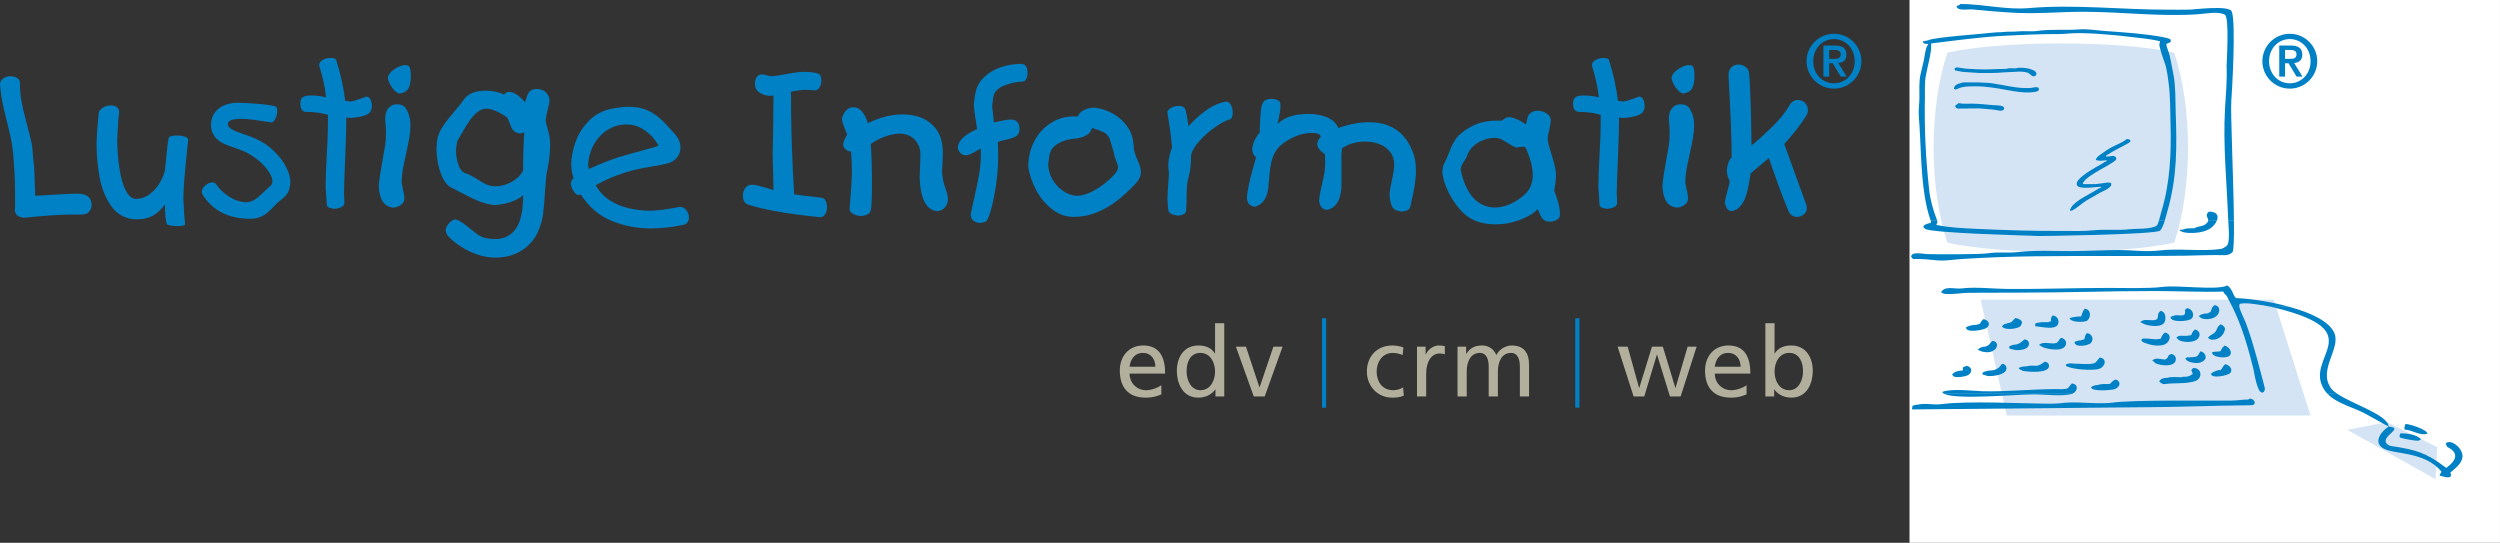 <?xml version="1.0" encoding="utf-8"?>
<!-- Generator: Adobe Illustrator 12.0.0, SVG Export Plug-In . SVG Version: 6.00 Build 51448)  -->
<!DOCTYPE svg PUBLIC "-//W3C//DTD SVG 1.1//EN" "http://www.w3.org/Graphics/SVG/1.1/DTD/svg11.dtd">
<svg  version="1.1" id="Ebene_1" xmlns="http://www.w3.org/2000/svg" xmlns:xlink="http://www.w3.org/1999/xlink" width="230.288" height="50" viewBox="0 0 230.288 50"
	 style="overflow:visible;enable-background:new 0 0 230.288 50;" xml:space="preserve">
<rect x="0" y="0" width="230.288" height="50" fill="#333333" stroke="none"/>
<g>
	<path style="fill:#B2B09C;" d="M106.977,36.331c-0.324,0.117-0.693,0.298-1.449,0.298c-1.629,0-2.376-0.99-2.376-2.484
		c0-1.359,0.855-2.322,2.151-2.322c1.53,0,2.025,1.116,2.025,2.592h-3.276c0,0.909,0.711,1.53,1.512,1.53
		c0.558,0,1.206-0.288,1.413-0.459V36.331z M106.427,33.784c0-0.702-0.414-1.277-1.143-1.277c-0.828,0-1.17,0.684-1.233,1.277
		H106.427z"/>
	<path style="fill:#B2B09C;" d="M111.962,35.872h-0.018c-0.225,0.343-0.747,0.757-1.566,0.757c-1.386,0-1.971-1.233-1.971-2.484
		c0-1.233,0.648-2.322,1.98-2.322c0.801,0,1.26,0.315,1.521,0.738h0.018v-2.79h0.846v6.75h-0.81V35.872z M110.576,35.944
		c0.954,0,1.35-0.945,1.35-1.71c0-0.854-0.441-1.728-1.359-1.728s-1.278,0.863-1.26,1.7
		C109.289,34.928,109.667,35.944,110.576,35.944z"/>
	<path style="fill:#B2B09C;" d="M116.498,36.521h-1.008l-1.647-4.59h0.927l1.242,3.744h0.018l1.269-3.744h0.846L116.498,36.521z"/>
</g>
<g>
	<path style="fill:#0081C6;" d="M121.777,29.321h0.38v8.229h-0.38V29.321z"/>
</g>
<g>
	<path style="fill:#B2B09C;" d="M129.203,32.704c-0.324-0.135-0.648-0.197-0.918-0.197c-0.945,0-1.476,0.846-1.476,1.719
		c0,0.819,0.441,1.719,1.53,1.719c0.288,0,0.648-0.09,0.909-0.261l0.063,0.756c-0.351,0.162-0.756,0.189-1.062,0.189
		c-1.386,0-2.34-1.09-2.34-2.403c0-1.396,0.936-2.403,2.34-2.403c0.342,0,0.783,0.081,1.026,0.181L129.203,32.704z"/>
	<path style="fill:#B2B09C;" d="M130.526,31.931h0.792v0.711h0.018c0.225-0.478,0.711-0.819,1.197-0.819c0.252,0,0.378,0.027,0.558,0.063
		v0.756c-0.153-0.063-0.324-0.081-0.468-0.081c-0.756,0-1.251,0.72-1.251,1.872v2.088h-0.846V31.931z"/>
	<path style="fill:#B2B09C;" d="M134.261,31.931h0.792v0.666h0.018c0.324-0.531,0.783-0.774,1.458-0.774c0.531,0,1.062,0.271,1.305,0.892
		c0.315-0.657,1.008-0.892,1.422-0.892c1.17,0,1.593,0.756,1.593,1.755v2.943h-0.846v-2.736c0-0.566-0.135-1.277-0.819-1.277
		c-0.864,0-1.206,0.846-1.206,1.7v2.313h-0.846v-2.736c0-0.566-0.135-1.277-0.819-1.277c-0.864,0-1.206,0.846-1.206,1.7v2.313
		h-0.846V31.931z"/>
</g>
<g>
	<path style="fill:#0081C6;" d="M145.107,29.321h0.38v8.229h-0.38V29.321z"/>
</g>
<g>
	<path style="fill:#B2B09C;" d="M154.81,36.521h-0.981l-1.188-3.852h-0.018l-1.161,3.852h-0.981l-1.476-4.59h0.927l1.053,3.798h0.018
		l1.17-3.798h0.999l1.152,3.798h0.018l1.116-3.798h0.828L154.81,36.521z"/>
	<path style="fill:#B2B09C;" d="M160.885,36.331c-0.324,0.117-0.693,0.298-1.449,0.298c-1.629,0-2.376-0.99-2.376-2.484
		c0-1.359,0.855-2.322,2.151-2.322c1.53,0,2.025,1.116,2.025,2.592h-3.276c0,0.909,0.711,1.53,1.512,1.53
		c0.558,0,1.206-0.288,1.413-0.459V36.331z M160.336,33.784c0-0.702-0.414-1.277-1.143-1.277c-0.828,0-1.17,0.684-1.233,1.277
		H160.336z"/>
</g>
<g>
	<path style="fill:#B2B09C;" d="M162.617,29.771h0.846v2.79h0.018c0.261-0.423,0.72-0.738,1.521-0.738c1.332,0,1.98,1.089,1.98,2.322
		c0,1.26-0.585,2.484-1.971,2.484c-0.819,0-1.341-0.414-1.566-0.757h-0.018v0.648h-0.81V29.771z M164.822,32.507
		c-0.918,0-1.359,0.873-1.359,1.728c0,0.765,0.396,1.71,1.35,1.71c0.909,0,1.287-1.017,1.269-1.737
		C166.1,33.38,165.74,32.507,164.822,32.507z"/>
</g>
<g>
	<path style="fill:#0081C6;" d="M1.836,7.656c0,0.579,0.047,1.13,0.141,1.651C2.07,9.83,2.22,10.477,2.427,11.25
		c0.206,0.773,0.354,1.359,0.443,1.756c0.09,0.398,0.142,0.817,0.156,1.259c0.117,0.933,0.176,1.866,0.176,2.802
		c0.026,0.201,0.039,0.524,0.039,0.969c0.214-0.012,0.809-0.047,1.783-0.107c0.976-0.06,1.669-0.09,2.082-0.09
		c0.888,0,1.331,0.348,1.331,1.044c0,0.246-0.078,0.454-0.233,0.624c-0.155,0.169-0.371,0.254-0.646,0.254h-0.9
		c-1.022,0-2.479,0.097-4.371,0.29c-0.577,0-0.889-0.245-0.936-0.737c0.015-0.031,0.024-0.057,0.029-0.074s0.006-0.029,0.006-0.035
		v-1.398c0-1.207-0.06-2.436-0.18-3.684c-0.05-0.5-0.125-0.986-0.224-1.458c-0.1-0.473-0.234-1.042-0.402-1.71
		c-0.169-0.668-0.294-1.212-0.376-1.63S0.056,8.396,0,7.797c0-0.23,0.094-0.417,0.283-0.559s0.412-0.213,0.67-0.213
		S1.422,7.08,1.588,7.188C1.753,7.296,1.836,7.452,1.836,7.656z"/>
	<path style="fill:#0081C6;" d="M10.975,10.377c-0.076,0.527-0.136,1.381-0.18,2.559c0.015,0.921,0.083,1.783,0.207,2.588
		s0.308,1.461,0.554,1.968c0.246,0.507,0.545,0.784,0.897,0.831c0.522,0,0.977-0.151,1.365-0.455
		c0.389-0.303,0.693-0.655,0.915-1.056c0.221-0.399,0.375-0.761,0.46-1.084c0.006-0.044,0.046-0.458,0.121-1.244
		s0.147-1.368,0.218-1.746c0.038-0.17,0.284-0.255,0.739-0.255c0.302,0,0.555,0.035,0.759,0.105c0.203,0.07,0.306,0.161,0.306,0.272
		c-0.059,0.569-0.124,1.193-0.194,1.872s-0.126,1.289-0.169,1.832c-0.042,0.542-0.071,1.115-0.085,1.719
		c0.044,1.041,0.097,1.828,0.159,2.362c0,0.12-0.222,0.181-0.664,0.181c-0.24,0-0.463-0.017-0.668-0.049s-0.319-0.076-0.343-0.132
		c-0.117-0.323-0.176-0.924-0.176-1.804c-0.405,0.522-0.802,0.879-1.192,1.069s-0.803,0.286-1.239,0.286h-0.488
		c-0.862-0.108-1.543-0.518-2.044-1.229s-0.846-1.555-1.036-2.529c-0.188-0.975-0.291-2.011-0.305-3.107
		c0.015-0.688,0.054-1.372,0.119-2.049c0.064-0.678,0.097-0.991,0.097-0.941c0.073-0.19,0.217-0.343,0.431-0.457
		c0.213-0.114,0.436-0.172,0.667-0.172C10.717,9.713,10.975,9.935,10.975,10.377z"/>
</g>
<g>
	<path style="fill:#0081C6;" d="M20.984,11.398c0,0.196,0.112,0.361,0.336,0.496s0.56,0.277,1.007,0.428c0.447,0.15,0.714,0.243,0.803,0.278
		c0.794,0.308,1.467,0.72,2.019,1.235c0.551,0.517,0.956,1.037,1.214,1.563c0.258,0.525,0.387,0.971,0.387,1.337
		c-0.023,0.381-0.087,0.688-0.189,0.922c-0.103,0.234-0.363,0.515-0.782,0.843c-0.117,0.085-0.299,0.255-0.545,0.51
		c-0.246,0.254-0.449,0.451-0.609,0.59s-0.373,0.266-0.64,0.38s-0.576,0.171-0.928,0.171c-1.987,0-3.452-0.736-4.393-2.211
		c-0.05-0.105-0.075-0.189-0.075-0.254c0-0.215,0.108-0.415,0.324-0.603c0.217-0.188,0.429-0.281,0.638-0.281
		c0.162,0,0.274,0.048,0.339,0.145c0.317,0.471,0.732,0.866,1.244,1.185s1.019,0.486,1.521,0.504
		c0.314-0.021,0.584-0.103,0.809-0.246c0.225-0.143,0.483-0.358,0.774-0.646s0.516-0.493,0.675-0.616
		c0.12-0.114,0.181-0.257,0.181-0.431c0-0.283-0.145-0.624-0.433-1.021s-0.666-0.769-1.134-1.118
		c-0.468-0.348-0.951-0.607-1.451-0.777c-0.289-0.099-0.601-0.209-0.936-0.328c-0.335-0.121-0.627-0.26-0.874-0.42
		s-0.447-0.365-0.6-0.617c-0.153-0.252-0.229-0.558-0.229-0.918c0-0.553,0.195-1.018,0.586-1.395
		c0.391-0.376,0.971-0.589,1.741-0.639c0.552,0,1.224,0.035,2.016,0.104c0.792,0.069,1.33,0.149,1.615,0.24
		c0.094,0.033,0.141,0.178,0.141,0.434c0,0.223-0.055,0.451-0.166,0.684s-0.229,0.349-0.355,0.349
		c-0.094-0.009-0.337-0.045-0.728-0.107c-0.391-0.063-0.758-0.115-1.101-0.156c-0.343-0.041-0.667-0.062-0.973-0.062
		C21.426,10.947,21.016,11.098,20.984,11.398z"/>
	<path style="fill:#0081C6;" d="M30.981,5.553c0.413,1.344,0.683,2.585,0.812,3.723c0.07,0.018,0.151,0.032,0.244,0.042
		c0.092,0.011,0.16,0.021,0.204,0.033c0.216-0.015,0.507-0.089,0.874-0.225c0.365-0.136,0.578-0.212,0.636-0.229
		c0.155,0,0.278,0.085,0.369,0.254c0.091,0.168,0.136,0.373,0.136,0.613c0,0.42-0.196,0.702-0.588,0.846
		c-0.392,0.145-0.867,0.229-1.426,0.256c-0.097-0.023-0.211-0.035-0.342-0.035c0,0.875-0.034,2.104-0.101,3.687
		s-0.105,2.698-0.114,3.349c0.023,0.182,0.035,0.465,0.035,0.849c0,0.144-0.089,0.262-0.268,0.354
		c-0.179,0.093-0.395,0.147-0.65,0.165c-0.466-0.05-0.698-0.168-0.698-0.355c-0.032-0.434-0.069-0.992-0.11-1.675
		c0-0.659,0.036-1.632,0.108-2.916c0.071-1.284,0.107-2.216,0.107-2.793v-0.919c-0.576-0.178-1.231-0.268-1.967-0.268
		c-0.385,0-0.577-0.258-0.577-0.775c0-0.291,0.079-0.486,0.238-0.588s0.398-0.152,0.719-0.152c0.562,0,1.03,0.061,1.407,0.181
		C29.976,8.22,29.766,7.236,29.4,6.022c0-0.208,0.109-0.374,0.327-0.498s0.464-0.187,0.736-0.187
		C30.773,5.338,30.946,5.41,30.981,5.553z"/>
	<path style="fill:#0081C6;" d="M37.407,10.017c0.267,0.434,0.4,0.914,0.4,1.441c0,0.407-0.032,0.807-0.097,1.198
		c-0.064,0.391-0.167,0.897-0.308,1.52c-0.141,0.623-0.242,1.116-0.303,1.479s-0.097,0.733-0.105,1.112
		c0.009,0.131,0.054,0.371,0.134,0.718c0.08,0.348,0.121,0.612,0.121,0.794c0,0.234-0.103,0.43-0.31,0.586
		c-0.207,0.157-0.446,0.244-0.718,0.262c-0.841-0.088-1.285-0.754-1.332-2c0.026-0.418,0.12-1.073,0.279-1.964
		s0.265-1.489,0.314-1.796c0.05-0.306,0.075-0.696,0.075-1.171c0-0.226-0.025-0.634-0.075-1.226c0-0.457,0.103-0.8,0.31-1.026
		c0.207-0.228,0.458-0.341,0.753-0.341C36.958,9.604,37.246,9.741,37.407,10.017z M37.552,6.029c0.193,0.047,0.29,0.357,0.29,0.934
		c0,0.465-0.062,0.836-0.187,1.113c-0.124,0.277-0.393,0.457-0.806,0.539c-0.155,0-0.322-0.091-0.499-0.271
		c-0.177-0.182-0.324-0.39-0.441-0.625s-0.176-0.416-0.176-0.541c0-0.17,0.09-0.346,0.27-0.528s0.4-0.337,0.659-0.465
		c0.259-0.127,0.484-0.19,0.674-0.19c0.044,0,0.089,0.006,0.136,0.018S37.546,6.029,37.552,6.029z"/>
</g>
<g>
	<path style="fill:#0081C6;" d="M50.62,9.347c-0.032,0.193-0.089,0.443-0.171,0.75c-0.082,0.306-0.145,0.644-0.189,1.014
		c0.026,0.17,0.081,0.394,0.163,0.673c0.082,0.277,0.145,0.529,0.187,0.753c0.043,0.225,0.064,0.499,0.064,0.824
		c0,0.691-0.089,1.479-0.268,2.36c-0.082,0.381-0.148,1.01-0.2,1.886c-0.051,0.876-0.111,1.58-0.18,2.111
		c-0.069,0.532-0.23,1.083-0.483,1.655c-0.253,0.57-0.644,1.063-1.171,1.477c-0.75,0.586-1.668,0.879-2.755,0.879
		c-0.513,0-1.041-0.088-1.584-0.264c-0.543-0.177-1.06-0.421-1.549-0.731c-0.489-0.312-0.908-0.658-1.256-1.04
		c-0.088-0.132-0.148-0.277-0.181-0.436c0-0.225,0.104-0.453,0.313-0.686c0.209-0.231,0.41-0.356,0.603-0.373
		c0.287,0.092,0.611,0.283,0.971,0.574s0.686,0.547,0.978,0.768c0.291,0.222,0.601,0.359,0.929,0.414
		c0.34,0.047,0.586,0.07,0.739,0.07c0.85,0,1.497-0.32,1.942-0.962s0.668-1.669,0.668-3.082c-0.264,0.237-0.636,0.442-1.116,0.614
		s-0.99,0.269-1.529,0.289c-0.413-0.032-0.826-0.125-1.239-0.277c-0.413-0.153-0.92-0.387-1.521-0.703s-0.971-0.508-1.111-0.575
		c-0.412-0.152-0.755-0.569-1.028-1.252s-0.421-1.461-0.445-2.335c0.026-0.155,0.04-0.365,0.04-0.63
		c0.044-0.46,0.194-0.896,0.45-1.308s0.619-0.892,1.087-1.437c0.468-0.546,0.777-0.935,0.927-1.166
		c0.378-0.565,1.056-0.849,2.034-0.849c0.624,0,1.188,0.12,1.691,0.36c0.126-0.167,0.287-0.251,0.483-0.251
		c0.393,0,0.878,0.318,1.458,0.954c0.009-0.023,0.047-0.146,0.114-0.367c0.067-0.221,0.132-0.384,0.195-0.489
		s0.158-0.193,0.284-0.262c0.126-0.069,0.288-0.104,0.487-0.104s0.39,0.045,0.571,0.134c0.182,0.09,0.326,0.221,0.435,0.394
		S50.62,9.104,50.62,9.347z M46.567,10.714c-0.712-0.47-1.299-0.704-1.762-0.704c-0.272,0.009-0.527,0.1-0.765,0.271
		c-0.237,0.172-0.459,0.396-0.666,0.674c-0.207,0.277-0.41,0.587-0.609,0.929s-0.396,0.68-0.589,1.014
		c-0.076,0.127-0.136,0.469-0.18,1.025c0.021,0.481,0.104,0.92,0.248,1.314c0.146,0.395,0.357,0.636,0.635,0.724
		c0.205,0.053,0.458,0.172,0.758,0.356c0.3,0.186,0.578,0.354,0.833,0.504c0.255,0.151,0.521,0.255,0.8,0.311
		c0.158,0,0.284,0.012,0.378,0.035c0.545-0.018,1.055-0.163,1.529-0.438s0.812-0.62,1.011-1.037c0-1.479,0.036-2.645,0.109-3.499
		c-0.067,0.032-0.2,0.067-0.399,0.106c-0.308-0.045-0.529-0.157-0.664-0.34c-0.082-0.107-0.166-0.281-0.252-0.519
		c-0.086-0.238-0.15-0.401-0.191-0.489S46.676,10.784,46.567,10.714z"/>
	<path style="fill:#0081C6;" d="M56.34,10.01c0.66-0.114,1.189-0.172,1.588-0.172c0.522,0,0.988,0.07,1.399,0.209
		c0.41,0.14,0.776,0.328,1.097,0.565s0.649,0.54,0.985,0.906c0.335,0.367,0.599,0.654,0.79,0.862
		c0.322,0.385,0.484,0.791,0.484,1.222c0,0.349-0.112,0.658-0.335,0.928s-0.545,0.452-0.966,0.549
		c-0.259,0.067-0.678,0.148-1.257,0.244c-0.58,0.095-1.116,0.199-1.61,0.312c-0.494,0.113-1.059,0.286-1.693,0.519
		c-0.636,0.233-1.282,0.535-1.941,0.907c0.303,0.563,0.717,1.017,1.244,1.362c0.526,0.346,1.105,0.594,1.739,0.745
		c0.634,0.15,1.3,0.233,2,0.248c0.791-0.026,1.706-0.146,2.747-0.36c0.235,0,0.435,0.098,0.6,0.293s0.247,0.417,0.247,0.667
		c0,0.401-0.173,0.635-0.52,0.699c-1.054,0.218-2.052,0.326-2.994,0.326c-1.277,0-2.482-0.234-3.617-0.701
		c-1.134-0.469-2.082-1.279-2.842-2.436c-0.018,0.018-0.047,0.032-0.088,0.044s-0.072,0.022-0.093,0.03
		c-0.145,0-0.297-0.119-0.456-0.357s-0.25-0.474-0.273-0.705c0.041-0.258,0.125-0.42,0.252-0.488
		c-0.107-0.348-0.178-0.762-0.212-1.238c0.015-0.717,0.155-1.438,0.42-2.16c0.265-0.725,0.677-1.365,1.236-1.923
		S55.519,10.184,56.34,10.01z M60.647,13.405c0-0.064-0.129-0.263-0.387-0.596c-0.257-0.332-0.608-0.64-1.052-0.923
		c-0.444-0.282-0.952-0.424-1.523-0.424c-0.485,0-0.939,0.102-1.361,0.303c-0.422,0.203-0.791,0.479-1.105,0.826
		c-0.315,0.35-0.563,0.746-0.744,1.193s-0.28,0.903-0.298,1.369c0.023,0.119,0.036,0.264,0.036,0.43
		c1.303-0.604,2.484-1.047,3.544-1.331c0.259-0.076,0.704-0.199,1.337-0.369c0.632-0.17,1.046-0.283,1.24-0.341
		C60.528,13.486,60.633,13.44,60.647,13.405z"/>
</g>
<g>
	<path style="fill:#0081C6;" d="M75.371,6.781c0.19,0.063,0.285,0.277,0.285,0.646c0,0.252-0.058,0.465-0.174,0.639
		c-0.116,0.175-0.262,0.262-0.438,0.262c-0.343-0.035-0.644-0.053-0.902-0.053c-0.229,0-0.656,0.055-1.281,0.162
		c0,3.146,0.097,6.301,0.291,9.464c0.484,0.079,1.319,0.181,2.504,0.308c0.167,0.018,0.296,0.108,0.387,0.274
		c0.091,0.165,0.137,0.368,0.137,0.608c0,0.252-0.06,0.468-0.178,0.648c-0.119,0.18-0.271,0.27-0.455,0.27
		c-0.868-0.091-1.618-0.178-2.248-0.26c-0.631-0.082-1.332-0.195-2.103-0.342c-0.771-0.146-1.506-0.324-2.204-0.532
		c-0.373-0.108-0.559-0.391-0.559-0.848c0-0.278,0.073-0.516,0.218-0.712s0.343-0.295,0.593-0.295c0.197,0,0.393,0.024,0.588,0.073
		c0.195,0.048,0.451,0.122,0.768,0.222c0.315,0.1,0.533,0.162,0.65,0.189c-0.018-0.688-0.031-1.319-0.042-1.892
		c-0.01-0.572-0.021-1.027-0.033-1.364c0.05-2.19,0.075-4.008,0.075-5.451c-0.135,0-0.237,0.012-0.308,0.035
		c-0.404-0.021-0.74-0.127-1.006-0.318c-0.267-0.192-0.4-0.476-0.4-0.85c0-0.211,0.056-0.398,0.167-0.564
		c0.111-0.165,0.267-0.248,0.466-0.248c0.099,0,0.257,0.027,0.474,0.084c0.217,0.055,0.34,0.084,0.369,0.088
		c0.173,0,0.414-0.025,0.725-0.078c0.311-0.052,0.597-0.104,0.859-0.153s0.516-0.092,0.762-0.125c0.246-0.033,0.496-0.05,0.751-0.05
		C74.61,6.619,75.031,6.674,75.371,6.781z"/>
	<path style="fill:#0081C6;" d="M79.367,10.233c0.295,0.35,0.486,0.722,0.573,1.118c1.083-0.541,2.156-0.811,3.219-0.811
		c0.629,0,1.203,0.104,1.721,0.31c0.518,0.207,0.948,0.526,1.289,0.958c0.341,0.433,0.554,0.963,0.639,1.593
		c0.026,0.158,0.04,0.416,0.04,0.773c0,0.302-0.025,0.849-0.074,1.64c0.041,0.57,0.137,1.057,0.29,1.458
		c0.167,0.437,0.25,0.785,0.25,1.046c0,0.328-0.092,0.594-0.276,0.795c-0.185,0.203-0.421,0.315-0.71,0.339
		c-1.013-0.105-1.552-1.149-1.616-3.132c0.05-1.045,0.075-1.759,0.075-2.143c-0.018-0.542-0.203-0.989-0.557-1.342
		c-0.353-0.353-0.823-0.529-1.409-0.529c-0.862,0.044-1.732,0.363-2.612,0.957c0.073,0.896,0.109,2.125,0.109,3.686
		c0,1.338-0.036,2.147-0.109,2.429c-0.07,0.308-0.374,0.481-0.913,0.522c-0.271-0.018-0.512-0.086-0.722-0.207
		c-0.21-0.119-0.315-0.26-0.315-0.422c0.144-1.692,0.215-2.874,0.215-3.545c0-0.475-0.025-1.063-0.075-1.767
		c-0.144,0-0.298-0.057-0.463-0.171c-0.166-0.114-0.256-0.278-0.271-0.492c0.041-0.29,0.167-0.584,0.378-0.883
		c-0.012-0.035-0.092-0.237-0.242-0.606s-0.231-0.647-0.246-0.835c0.038-0.27,0.153-0.52,0.346-0.75
		c0.192-0.23,0.425-0.346,0.696-0.346C78.894,9.877,79.15,9.996,79.367,10.233z"/>
</g>
<g>
	<path style="fill:#0081C6;" d="M94.056,5.885c0.396,0,0.593,0.283,0.593,0.85c0,0.206-0.039,0.387-0.116,0.542
		c-0.078,0.155-0.177,0.233-0.297,0.233c-0.539,0.012-1.099,0.127-1.68,0.346c-0.582,0.22-0.927,0.547-1.039,0.982
		c-0.032,0.157-0.075,0.469-0.127,0.934c0.015,0.166,0.042,0.414,0.083,0.742c0.041,0.328,0.067,0.584,0.079,0.765
		c0.176-0.038,0.356-0.077,0.541-0.118s0.37-0.076,0.556-0.105s0.338-0.045,0.455-0.045c0.539,0,0.808,0.293,0.808,0.879
		c0,0.302-0.103,0.519-0.308,0.65s-0.505,0.239-0.901,0.322c-0.396,0.084-0.66,0.156-0.792,0.218
		c0.023,0.264,0.035,0.696,0.035,1.296c0,0.721-0.047,1.461-0.141,2.221c-0.093,0.76-0.214,1.456-0.361,2.087
		s-0.298,1.119-0.449,1.465c-0.097,0.252-0.342,0.378-0.737,0.378c-0.231,0-0.429-0.066-0.594-0.199
		c-0.165-0.134-0.248-0.325-0.248-0.574c0.026-0.172,0.132-0.664,0.319-1.473c0.186-0.811,0.335-1.536,0.448-2.18
		c0.112-0.643,0.169-1.266,0.169-1.868c0-0.252-0.006-0.438-0.018-0.558c-0.073,0.037-0.219,0.122-0.438,0.252
		c-0.219,0.131-0.397,0.226-0.537,0.286c-0.139,0.06-0.283,0.09-0.433,0.09c-0.194-0.018-0.354-0.095-0.482-0.23
		s-0.2-0.305-0.218-0.507c0.05-0.618,0.644-1.176,1.782-1.673c-0.021-0.158-0.046-0.326-0.077-0.503
		c-0.03-0.178-0.059-0.346-0.085-0.505s-0.053-0.355-0.082-0.589c-0.027-0.232-0.049-0.449-0.063-0.651
		c0.041-0.513,0.114-0.968,0.22-1.366c0.155-0.506,0.445-0.939,0.871-1.302c0.426-0.361,0.925-0.634,1.499-0.816
		S93.453,5.885,94.056,5.885z"/>
</g>
<g>
	<path style="fill:#0081C6;" d="M100.841,9.916c0.592,0.073,1.159,0.262,1.701,0.564c0.542,0.304,0.986,0.713,1.333,1.227
		c0.346,0.515,0.529,1.095,0.549,1.739c0,0.19,0.029,0.381,0.086,0.571s0.141,0.413,0.251,0.668
		c0.109,0.255,0.192,0.467,0.248,0.633c0.056,0.168,0.084,0.346,0.084,0.537c0,0.366-0.175,0.732-0.523,1.099
		c-0.578,0.606-1.151,1.13-1.722,1.569s-1.187,0.792-1.851,1.058c-0.664,0.265-1.364,0.397-2.1,0.397
		c-0.715,0-1.375-0.232-1.977-0.699c-0.603-0.466-1.094-1.057-1.475-1.771c-0.381-0.715-0.623-1.427-0.726-2.137
		c0-0.858,0.185-1.643,0.554-2.354c0.37-0.711,0.875-1.271,1.515-1.68c0.64-0.408,1.343-0.613,2.108-0.613h0.396
		c0.082-0.249,0.27-0.445,0.563-0.591S100.477,9.916,100.841,9.916z M102.247,12.862c-0.106-0.305-0.295-0.527-0.568-0.667
		c-0.273-0.139-0.637-0.276-1.092-0.412c-0.053,0.285-0.239,0.518-0.559,0.698s-0.728,0.284-1.224,0.311
		c-0.517,0.059-0.976,0.21-1.376,0.454c-0.401,0.243-0.653,0.579-0.755,1.008c-0.038,0.227-0.079,0.527-0.123,0.902
		c0.015,0.459,0.14,0.901,0.374,1.328c0.235,0.428,0.549,0.782,0.942,1.065s0.819,0.447,1.277,0.491
		c0.432-0.003,0.885-0.119,1.358-0.348c0.475-0.229,0.91-0.506,1.306-0.83c0.396-0.324,0.718-0.635,0.964-0.932
		c0.144-0.202,0.216-0.377,0.216-0.523c0-0.117-0.056-0.31-0.167-0.575s-0.182-0.507-0.211-0.725
		c-0.059-0.208-0.118-0.415-0.178-0.622S102.309,13.071,102.247,12.862z"/>
	<path style="fill:#0081C6;" d="M109.157,10.012c0.044,0.088,0.085,0.225,0.123,0.41c0.038,0.185,0.079,0.42,0.121,0.705
		s0.07,0.456,0.082,0.512c0.401-0.475,0.903-0.939,1.506-1.393c0.603-0.455,1.247-0.752,1.933-0.893
		c0.196,0,0.351,0.103,0.462,0.308s0.167,0.444,0.167,0.716c0,0.381-0.102,0.592-0.304,0.633c-0.352,0.104-0.787,0.334-1.306,0.692
		c-0.519,0.359-0.992,0.772-1.418,1.241c-0.427,0.469-0.696,0.91-0.807,1.323c0,0.803-0.066,1.45-0.198,1.942
		c-0.094,0.305-0.152,0.607-0.176,0.907c-0.023,0.301-0.037,0.685-0.04,1.151c-0.003,0.468-0.016,0.838-0.039,1.109
		c0,0.279-0.247,0.441-0.739,0.488c-0.483-0.047-0.777-0.185-0.879-0.413c-0.032-0.07-0.069-0.448-0.11-1.135
		c0.053-1.07,0.101-1.809,0.145-2.216c0-0.156-0.023-0.45-0.07-0.885c0.044-0.633,0.163-1.174,0.356-1.622
		c-0.07-0.883-0.214-1.957-0.431-3.224c0-0.158,0.108-0.3,0.325-0.424c0.217-0.125,0.452-0.188,0.704-0.188
		C108.889,9.76,109.087,9.844,109.157,10.012z"/>
	<path style="fill:#0081C6;" d="M117.847,9.325c0.07,0.071,0.105,0.215,0.105,0.432c0,0.272-0.048,0.629-0.143,1.069
		c-0.095,0.439-0.143,0.643-0.143,0.607c0.625-0.627,1.573-0.939,2.845-0.939c0.671,0,1.256,0.108,1.754,0.324
		c0.499,0.216,0.833,0.541,1.003,0.977c1.007-0.357,1.966-0.535,2.877-0.535c0.636,0,1.214,0.102,1.735,0.303
		c0.521,0.203,0.969,0.506,1.344,0.91c0.375,0.404,0.679,0.913,0.914,1.525c0.193,0.457,0.29,1.051,0.29,1.779
		c0,0.757-0.174,1.848-0.523,3.275c-0.067,0.246-0.314,0.391-0.739,0.435c-0.524-0.044-0.842-0.212-0.954-0.505
		c-0.097-0.205-0.168-0.523-0.215-0.954c0-0.299,0.072-0.769,0.215-1.408s0.215-1.118,0.215-1.435c0-0.469-0.125-0.865-0.374-1.188
		c-0.249-0.324-0.579-0.564-0.989-0.721c-0.41-0.157-0.849-0.235-1.318-0.235c-0.82,0-1.534,0.211-2.14,0.633
		c0,0.217-0.013,0.384-0.04,0.501v1.749v1.239c-0.047,1.271-0.499,1.997-1.356,2.179c-0.14-0.047-0.224-0.07-0.25-0.07
		c-0.254-0.119-0.405-0.377-0.452-0.773c0.018-0.252,0.052-0.51,0.103-0.775c0.052-0.265,0.118-0.569,0.2-0.914
		c0.082-0.344,0.145-0.652,0.189-0.927s0.066-0.543,0.066-0.807c0-0.466-0.012-0.766-0.035-0.9
		c-0.431-0.249-0.665-0.554-0.703-0.914c0.047-0.267,0.155-0.478,0.325-0.633c0-0.256-0.258-0.384-0.775-0.384
		c-0.71,0-1.414,0.197-2.109,0.592c-0.438,0.231-0.777,0.491-1.021,0.779c-0.243,0.288-0.423,0.607-0.539,0.958
		c-0.116,0.352-0.201,0.8-0.255,1.347s-0.099,1.028-0.134,1.443c-0.12,0.936-0.54,1.499-1.259,1.689
		c-0.253-0.07-0.425-0.157-0.516-0.262c-0.091-0.104-0.154-0.285-0.189-0.546c0.009-0.208,0.041-0.47,0.097-0.785
		s0.125-0.639,0.207-0.97c0.082-0.33,0.17-0.663,0.264-0.998c0.094-0.334,0.186-0.669,0.276-1.002
		c-0.208-0.138-0.326-0.383-0.355-0.737c0.047-0.55,0.279-1.064,0.698-1.544v-0.181V11.76c0.035-0.824,0.08-1.431,0.134-1.818
		c0.055-0.387,0.208-0.641,0.459-0.762c0.205-0.049,0.362-0.074,0.47-0.074C117.408,9.105,117.654,9.179,117.847,9.325z"/>
	<path style="fill:#0081C6;" d="M143.583,20.119c-0.222,0.197-0.503,0.297-0.842,0.297c-0.17,0-0.313-0.032-0.43-0.097
		s-0.21-0.146-0.279-0.244s-0.13-0.213-0.184-0.345c-0.055-0.132-0.116-0.287-0.187-0.467c-0.442,0.426-1.018,0.766-1.727,1.02
		c-0.709,0.256-1.435,0.383-2.179,0.383c-0.894,0-1.667-0.186-2.32-0.558c-0.437-0.267-0.852-0.658-1.246-1.176
		c-0.394-0.517-0.71-1.063-0.949-1.641c-0.238-0.577-0.365-1.083-0.38-1.521c0.041-0.361,0.101-0.607,0.18-0.736
		c0.141-0.225,0.299-0.582,0.477-1.07s0.388-0.896,0.632-1.228c0.245-0.33,0.648-0.659,1.211-0.986
		c0.706-0.421,1.527-0.632,2.465-0.632h0.522c0.208-0.193,0.406-0.302,0.593-0.325c0.442,0,0.982,0.222,1.621,0.666l0.145-0.593
		c0.035-0.198,0.142-0.359,0.318-0.482c0.178-0.123,0.389-0.184,0.635-0.184c0.278,0,0.546,0.082,0.802,0.247
		c0.257,0.165,0.385,0.376,0.385,0.633c0,0.196-0.045,0.479-0.134,0.85c-0.089,0.371-0.14,0.638-0.151,0.802
		c0.023,0.267,0.062,0.498,0.116,0.694c0.054,0.196,0.145,0.498,0.272,0.907c0.127,0.408,0.223,0.752,0.288,1.031
		c0.064,0.28,0.096,0.559,0.096,0.838c0,0.225-0.054,0.682-0.163,1.37c0.088,0.218,0.197,0.539,0.327,0.964
		c0.131,0.426,0.196,0.809,0.196,1.149C143.692,19.904,143.656,20.049,143.583,20.119z M140.941,17.266
		c0.167-0.334,0.25-0.723,0.25-1.168c0-0.627-0.186-1.389-0.558-2.284c-0.056-0.205-0.174-0.308-0.356-0.308
		c-0.044,0-0.132,0.012-0.264,0.035s-0.243,0.041-0.334,0.053c-0.188-0.062-0.425-0.185-0.714-0.369s-0.52-0.318-0.692-0.402
		c-0.173-0.083-0.381-0.125-0.624-0.125c-0.319,0-0.652,0.065-1,0.195c-0.347,0.131-0.657,0.32-0.93,0.571s-0.464,0.54-0.575,0.867
		c-0.026,0.111-0.101,0.257-0.222,0.436s-0.211,0.325-0.268,0.438c-0.057,0.115-0.092,0.261-0.104,0.439
		c0.047,0.146,0.07,0.249,0.07,0.308c0.524,2.067,1.546,3.123,3.063,3.167c0.691-0.018,1.359-0.227,2.004-0.628
		S140.75,17.682,140.941,17.266z"/>
	<path style="fill:#0081C6;" d="M148.221,5.553c0.413,1.344,0.683,2.585,0.812,3.723c0.07,0.018,0.151,0.032,0.244,0.042
		c0.092,0.011,0.16,0.021,0.204,0.033c0.216-0.015,0.507-0.089,0.874-0.225c0.365-0.136,0.578-0.212,0.636-0.229
		c0.155,0,0.278,0.085,0.369,0.254c0.091,0.168,0.136,0.373,0.136,0.613c0,0.42-0.196,0.702-0.588,0.846
		c-0.392,0.145-0.867,0.229-1.426,0.256c-0.097-0.023-0.211-0.035-0.342-0.035c0,0.875-0.034,2.104-0.101,3.687
		s-0.105,2.698-0.114,3.349c0.023,0.182,0.035,0.465,0.035,0.849c0,0.144-0.089,0.262-0.268,0.354
		c-0.179,0.093-0.395,0.147-0.65,0.165c-0.466-0.05-0.698-0.168-0.698-0.355c-0.032-0.434-0.069-0.992-0.11-1.675
		c0-0.659,0.036-1.632,0.108-2.916c0.071-1.284,0.107-2.216,0.107-2.793v-0.919c-0.576-0.178-1.231-0.268-1.967-0.268
		c-0.385,0-0.577-0.258-0.577-0.775c0-0.291,0.079-0.486,0.238-0.588s0.398-0.152,0.719-0.152c0.562,0,1.03,0.061,1.407,0.181
		c-0.053-0.752-0.262-1.735-0.628-2.949c0-0.208,0.109-0.374,0.327-0.498s0.464-0.187,0.736-0.187
		C148.013,5.338,148.186,5.41,148.221,5.553z"/>
</g>
<g>
	<path style="fill:#0081C6;" d="M155.653,10.017c0.267,0.434,0.4,0.914,0.4,1.441c0,0.407-0.032,0.807-0.097,1.198
		c-0.064,0.391-0.167,0.897-0.308,1.52c-0.141,0.623-0.241,1.116-0.303,1.479s-0.097,0.733-0.105,1.112
		c0.009,0.131,0.053,0.371,0.133,0.718c0.081,0.348,0.121,0.612,0.121,0.794c0,0.234-0.104,0.43-0.31,0.586
		c-0.207,0.157-0.446,0.244-0.718,0.262c-0.841-0.088-1.285-0.754-1.332-2c0.026-0.418,0.119-1.073,0.279-1.964
		c0.16-0.891,0.265-1.489,0.314-1.796c0.05-0.306,0.075-0.696,0.075-1.171c0-0.226-0.025-0.634-0.075-1.226
		c0-0.457,0.103-0.8,0.31-1.026c0.207-0.228,0.458-0.341,0.754-0.341C155.205,9.604,155.492,9.741,155.653,10.017z M155.798,6.029
		c0.193,0.047,0.29,0.357,0.29,0.934c0,0.465-0.063,0.836-0.187,1.113c-0.125,0.277-0.394,0.457-0.807,0.539
		c-0.155,0-0.321-0.091-0.499-0.271c-0.177-0.182-0.324-0.39-0.441-0.625s-0.176-0.416-0.176-0.541c0-0.17,0.09-0.346,0.27-0.528
		s0.4-0.337,0.659-0.465c0.259-0.127,0.484-0.19,0.674-0.19c0.044,0,0.089,0.006,0.136,0.018S155.792,6.029,155.798,6.029z"/>
	<path style="fill:#0081C6;" d="M161.124,6.809c0.032,0.288,0.061,0.741,0.087,1.361s0.049,1.268,0.068,1.941
		c0.019,0.675,0.034,1.334,0.043,1.977c0.011,0.645,0.016,1.082,0.016,1.313c0.483-0.381,1.089-0.924,1.818-1.63
		c0.729-0.706,1.28-1.38,1.652-2.021c0.196-0.36,0.467-0.54,0.813-0.54c0.252,0,0.467,0.089,0.646,0.268
		c0.179,0.18,0.269,0.408,0.269,0.687c0,0.152-0.035,0.29-0.105,0.413c-0.422,0.719-1.112,1.614-2.069,2.688
		c0.214,0.618,0.581,1.641,1.103,3.067c0.521,1.426,0.832,2.277,0.932,2.553c0.023,0.047,0.035,0.153,0.035,0.321
		c0,0.208-0.093,0.389-0.277,0.543c-0.185,0.153-0.398,0.23-0.641,0.23c-0.372,0-0.641-0.21-0.808-0.629
		c-0.557-1.365-1.146-2.964-1.766-4.797c-1.007,0.852-1.565,1.32-1.673,1.406c-0.053,0.316-0.113,0.664-0.182,1.045
		s-0.16,0.744-0.275,1.09s-0.278,0.644-0.49,0.893c-0.211,0.249-0.48,0.404-0.807,0.466c-0.117-0.021-0.209-0.052-0.277-0.093
		s-0.119-0.089-0.154-0.145s-0.066-0.122-0.095-0.2c-0.027-0.077-0.062-0.178-0.103-0.301c0.012-0.226,0.089-0.587,0.233-1.084
		s0.215-0.831,0.215-1.005c-0.135-0.152-0.226-0.452-0.272-0.9c0.047-0.545,0.198-0.96,0.453-1.244c0-1.56-0.097-4.08-0.29-7.562
		c0-0.313,0.087-0.554,0.263-0.721c0.175-0.167,0.392-0.251,0.652-0.251c0.257,0,0.481,0.074,0.674,0.223
		C161.001,6.317,161.106,6.531,161.124,6.809z"/>
</g>
<path style="fill-rule:evenodd;clip-rule:evenodd;fill:#FFFFFF;" d="M175.895,0h54.391v50.001h-54.391V0z M167.393,19.9"/>
<path style="fill-rule:evenodd;clip-rule:evenodd;fill:#D4E4F4;" d="M179.383,4.847c5.084-1.129,15.814-1.129,20.896,0c1.695,5.084,1.695,12.426,0,17.508
	c-5.336,1.131-15.813,1.131-20.896,0C177.69,17.273,177.69,9.931,179.383,4.847L179.383,4.847z M184.86,38.277h27.971l-3.383-10.672
	H182.45L184.86,38.277L184.86,38.277z M216.221,39.597l3.67-0.715l4.617,2.309l-0.158,2.949L216.221,39.597L216.221,39.597z"/>
<path style="fill-rule:evenodd;clip-rule:evenodd;fill:#0081C6;" d="M190.862,36.283c-0.021,0.006-0.043,0.012-0.064,0.018c-0.914,0.23-2.465,0.027-3.342,0.027
	c-1.838,0-7.15,0.516-8.35-0.041L190.862,36.283L190.862,36.283z M215.315,36.283c1.471,0.98,4.697,1.961,4.705,3.01
	c1.561,0.129-0.838,0.896-0.135,1.613c0.09,0.092,0.252,0.158,0.377,0.178c2.205,0.338,3.201,0.586,4.965,1.941l0.146,0.092V43.07
	c0.854-0.609,1.203-1.346,0.063-1.893l-0.158-0.307c0.402-0.518,1.605,0.391,1.555,1.191c-0.039,0.615-0.654,1.066-1.076,1.438
	h-0.047c0.311,0.783-0.648,0.371-0.91,0.338c-0.012-0.029-0.061-0.068-0.094-0.051l0.191-0.334c-1.547-1.93-4.527-1.564-5.428-2.188
	c-0.848-0.588-0.115-1.525,0.502-1.926c0.047-0.094-0.023-0.082-0.049-0.096l-2-1.113c-1.072-0.592-2.619-0.918-3.514-1.846
	L215.315,36.283L215.315,36.283z M221.12,39.914c0.611,0,1.398,0.107,1.818,0.475c0.025,0.023,0.143,0.1,0.045,0.1
	c-0.078,0.066-0.176,0.102-0.289,0.111c-0.184,0.012-1.537-0.213-1.617-0.305C220.991,40.199,221.067,40.009,221.12,39.914
	L221.12,39.914z M221.596,39.052c0.393,0.012,2.01,0.525,2.01,0.908h-0.049c-0.588,0.215-1.418-0.383-2.057-0.383
	C221.458,39.398,221.504,39.197,221.596,39.052L221.596,39.052z M207.252,36.71c0.514,0.064,0.605,0.607,0.146,0.615l-3.064,0.053
	c-2.004,0.033-4.016,0.117-6.018,0.127l-22.193,0.209l0.047-0.336c0.248-0.092,0.463-0.105,0.719-0.143
	c0.633-0.092,1.264,0.078,1.863,0c2.588-0.34,7.521-0.051,10.232-0.049c0.227,0,0.637-0.018,0.861-0.047
	c1.059-0.145,2.184-0.02,3.252,0c0.408,0.008,1.084,0.012,1.482-0.049c1.857-0.275,9.338-0.17,11.045-0.191
	c0.482-0.006,0.994-0.105,1.482-0.094L207.252,36.71L207.252,36.71z"/>
<path style="fill-rule:evenodd;clip-rule:evenodd;fill:#0081C6;" d="M204.333,28.275c0.072,0.094,0.105,0.209,0.09,0.352c-0.076,0.684-0.965,0.889-1.57,0.715
	c-0.07-0.02-0.387-0.236-0.285-0.236c0.168-0.182,0.551-0.238,0.813-0.238c0.078-0.047,0.156-0.096,0.234-0.145
	c0.084-0.092,0.084-0.203,0.129-0.324c0.016-0.047,0.041-0.09,0.072-0.127L204.333,28.275L204.333,28.275z M206.28,28.275
	c0.072,0.369,0.506,1.223,0.627,1.551c0.703,1.918,1.186,3.91,1.709,5.883c0.043,0.154-0.018,0.391-0.188,0.447
	c-0.504,0.164-0.805-1.969-0.854-2.17c-0.467-1.893-1.059-3.951-1.934-5.701l-0.006-0.01H206.28L206.28,28.275z M210.918,28.275
	c1.895,0.52,3.652,1.313,4.115,2.412c0.605,1.438-1.547,3.393-0.297,5.092c0.123,0.17,0.324,0.338,0.578,0.506l-0.906-0.002
	c-0.107-0.109-0.205-0.229-0.291-0.357c-2.025-3.039,4.48-5.348-4.525-7.574c-0.076-0.02-0.189-0.045-0.326-0.072L210.918,28.275
	L210.918,28.275z M179.106,36.283c-0.066-0.027-0.121-0.063-0.162-0.1v-0.096c0.842-0.32,2.992-0.066,3.73-0.047
	c2.105,0.051,4.445-0.188,6.598-0.197c0.215,0,1.08,0.051,1.217-0.096l0.361-0.426c0.682,0.084,0.52,0.779,0.012,0.959
	L179.106,36.283L179.106,36.283z M194.868,34.939c0.592,0.219,0.41,0.752-0.109,0.916c-0.262,0.084-2.139,0.25-2.139-0.197
	c0.189-0.121,0.365-0.191,0.621-0.191c0.273-0.123,0.775-0.096,1.102-0.096c0.135-0.107,0.332-0.383,0.525-0.383V34.939
	L194.868,34.939z M202.04,33.888c0.832,0.025,0.842,0.979,0.18,1.211c-0.67,0.234-1.521,0.189-2.283,0.227l-0.664,0.059
	c-0.111-0.018-0.516-0.301-0.34-0.301c0.143-0.248,0.475-0.287,0.766-0.287c0.236-0.109,0.936-0.049,1.242-0.049
	c0.111-0.057,0.342-0.047,0.479-0.047l0.277-0.076c0.107-0.035,0.191-0.162,0.297-0.162l-0.145-0.383
	C201.913,34.015,201.977,33.953,202.04,33.888L202.04,33.888z M181.143,33.697c0.631,0.125,0.525,0.766-0.012,0.922
	c-0.277,0.078-0.818,0.184-1.115,0.078c-0.061-0.023-0.279-0.234-0.162-0.234c0.176-0.25,0.637-0.336,0.955-0.336V34.08v-0.24
	L181.143,33.697L181.143,33.697z M204.958,33.552c0.365,0.035,0.762,0.439,0.498,0.793c-0.18,0.238-1.789,0.592-1.789,0.068
	c0.252-0.18,0.561-0.334,0.908-0.334C204.713,33.91,204.78,33.707,204.958,33.552L204.958,33.552z M184.444,33.505
	c0.166,0.033,0.287,0.098,0.348,0.25c0.287,0.732-1.152,0.916-1.639,0.885c-0.193-0.014-0.35-0.131-0.527-0.131v-0.191
	c0.211-0.113,0.494-0.191,0.766-0.191l0.336-0.047c0.117-0.061,0.234-0.121,0.352-0.182
	C184.211,33.794,184.311,33.621,184.444,33.505L184.444,33.505z M188.364,33.314c0.229,0.037,0.402,0.178,0.381,0.426
	c-0.064,0.67-1.904,0.518-2.387,0.426c-0.143-0.027-0.299-0.182-0.385-0.182v-0.096c0.219-0.119,0.473-0.145,0.766-0.145
	c0.221-0.1,0.639-0.047,0.908-0.047l0.324-0.119L188.364,33.314L188.364,33.314z M193.432,32.931
	c0.756,0.121,0.461,0.982-0.242,1.086c-0.744,0.107-2.098,0.018-2.762-0.246c-0.213-0.086-0.16-0.266,0.088-0.266
	c0.141-0.063,0.371-0.018,0.525-0.01c0.463,0.012,1.48,0.094,1.85-0.033C193.143,33.373,193.233,33.097,193.432,32.931
	L193.432,32.931z M200.032,32.597c0.258,0.082,0.439,0.266,0.391,0.564c-0.117,0.697-1.424,0.512-1.854,0.309
	c-0.088-0.041-0.229-0.252-0.307-0.252c0-0.064-0.016-0.047,0.049-0.047c0.268-0.27,0.805-0.049,1.146-0.049
	c0.125-0.098,0.287-0.189,0.287-0.383L200.032,32.597L200.032,32.597z M202.709,32.357c0.359,0.057,0.658,0.561,0.32,0.844
	c-0.158,0.129-0.346,0.211-0.563,0.236c-0.275,0.031-1.145-0.082-1.145-0.457c0.063-0.025,0.143-0.02,0.143-0.096
	c0.064,0,0.049-0.018,0.049,0.047c0.256-0.053,0.717,0.016,0.906-0.15C202.536,32.675,202.592,32.482,202.709,32.357L202.709,32.357
	z M204.909,31.832c0.354,0.082,0.789,0.555,0.482,0.92c-0.254,0.299-1.629,0.203-1.629-0.299c0.229-0.096,0.541-0.027,0.787-0.113
	c0.09-0.033,0.033-0.221,0.121-0.221C204.721,32.013,204.823,31.917,204.909,31.832L204.909,31.832z M183.536,31.402
	c0.178,0.021,0.301,0.061,0.379,0.215c0.08,0.16,0.035,0.35-0.068,0.482c-0.598,0.746-1.943,0.066-1.602,0.066
	c0.154-0.178,0.422-0.238,0.668-0.238l0.254-0.137C183.303,31.681,183.395,31.509,183.536,31.402L183.536,31.402z M186.499,31.257
	c0.205,0.033,0.367,0.125,0.395,0.34c0.07,0.598-0.814,0.695-1.254,0.646l-0.527-0.125l-0.047-0.191
	c0.197-0.127,0.398-0.191,0.67-0.191l0.338-0.137L186.499,31.257L186.499,31.257z M189.846,31.115
	c0.34,0.053,0.578,0.359,0.43,0.693c-0.279,0.625-1.596,0.363-2.09,0.18l-0.348-0.203c0-0.064-0.016-0.049,0.047-0.049
	c0.381-0.326,1.059,0.004,1.518-0.139C189.604,31.533,189.682,31.25,189.846,31.115L189.846,31.115z M192.237,30.683
	c0.457,0.045,0.678,0.553,0.373,0.902c-0.23,0.262-1.52,0.479-1.52-0.088c0.18-0.066,0.352-0.145,0.572-0.145
	c0.113-0.031,0.225-0.063,0.336-0.096C192.059,31.029,192.065,30.853,192.237,30.683L192.237,30.683z M199.411,30.636
	c0.699,0.111,0.473,0.857,0.033,1.072c-0.453,0.221-1.211,0.113-1.666-0.051c-0.158-0.057-0.449-0.119-0.523-0.305
	c-0.012-0.029,0.027-0.094,0.045-0.111c0.141-0.141,1.039,0.016,1.297,0.014l0.432-0.045
	C199.12,30.978,199.208,30.804,199.411,30.636L199.411,30.636z M202.184,30.349c0.277,0.055,0.486,0.279,0.42,0.57
	c-0.16,0.68-1.311,0.668-1.838,0.441c-0.059-0.025-0.369-0.295-0.256-0.295c0.213-0.215,0.604-0.109,0.906-0.129l0.432-0.063
	C201.92,30.638,202.002,30.517,202.184,30.349L202.184,30.349z M204.575,29.871c0.152,0.076,0.383,0.23,0.383,0.432
	c-0.082,0.559-0.559,0.998-1.148,0.99c-0.148-0.004-0.279-0.029-0.371-0.139c-0.021-0.023-0.096-0.088-0.012-0.088
	c0.164-0.207,0.418-0.264,0.598-0.453C204.282,30.337,204.17,30.111,204.575,29.871L204.575,29.871z M182.721,29.392
	c0.561,0.135,0.668,0.607,0.172,0.871c-0.24,0.125-1.797,0.451-1.797-0.105c0.266-0.162,0.604-0.238,0.957-0.238
	c0.111-0.033,0.223-0.063,0.334-0.096C182.463,29.634,182.559,29.519,182.721,29.392L182.721,29.392z M185.639,29.296
	c0.217,0.021,0.621,0.164,0.621,0.432c-0.068,0.115-0.041,0.217-0.15,0.322c-0.264,0.246-1.277,0.357-1.594,0.123
	c-0.031-0.021-0.16-0.158-0.072-0.158c0.223-0.254,0.543-0.203,0.832-0.342L185.639,29.296L185.639,29.296z M189.083,29.058
	c0.303,0.039,0.502,0.219,0.531,0.529c0.084,0.979-1.615,0.475-2.111,0.475l-0.047-0.238c0.344-0.188,0.818-0.145,1.244-0.145
	c0.045-0.031,0.17-0.096,0.238-0.096C188.907,29.384,188.93,29.199,189.083,29.058L189.083,29.058z M199.028,28.628
	c0.396,0.092,0.484,0.477,0.422,0.859c-0.119,0.74-1.313,0.559-1.852,0.406l-0.436-0.215c0-0.064-0.016-0.047,0.049-0.047
	c0.332-0.336,1.049,0.014,1.441-0.209c0.168-0.096,0.105-0.379,0.17-0.545C198.854,28.792,198.958,28.691,199.028,28.628
	L199.028,28.628z M192.045,28.437c0.621,0.078,0.547,0.826,0.232,1.09c-0.234,0.195-1.619,0.178-1.619-0.23
	c0.307-0.096,0.627-0.143,1.004-0.143c0.064,0,0.049,0.016,0.049-0.049C191.84,28.865,191.833,28.634,192.045,28.437L192.045,28.437
	z M201.465,28.388c0.525,0.051,0.721,0.684,0.402,0.975c-0.268,0.244-1.932,0.381-1.932-0.162c0.139-0.066,0.314-0.143,0.48-0.158
	c0.225-0.025,0.695,0.094,0.826-0.092c0.068-0.098,0.033-0.291,0.033-0.418L201.465,28.388L201.465,28.388z"/>
<path style="fill-rule:evenodd;clip-rule:evenodd;fill:#0081C6;" d="M178.438,20.283c0.01,0.029,0.02,0.055,0.029,0.08c0.027,0.07-0.082,0.285-0.096,0.375
	c0.029,0,0.066-0.006,0.094,0c1.127,0.234,2.336,0.281,3.49,0.338c2.715,0.131,5.414,0.213,8.123,0.197
	c0.9-0.004,1.84,0.037,2.732-0.057c1.102-0.117,2.307,0.023,3.348-0.096c0.693-0.08,1.967,0.025,2.52-0.344
	c0.055-0.037,0.129-0.246,0.203-0.49l0.543-0.004c-0.115,0.371-0.254,0.748-0.432,0.953c-0.322,0.379-11.064,0.51-11.154,0.506
	c-1.131-0.049-9.908-0.26-10.5-0.66c-0.557-0.377,0.516-0.537,0.539-0.557c-0.002-0.035,0.004-0.09-0.008-0.123
	c-0.014-0.039-0.027-0.078-0.039-0.117L178.438,20.283L178.438,20.283z M204.221,20.283c-0.104,0.287-0.352,0.586-0.621,0.762
	c-0.566,0.367-1.422,0.459-2.182,0.398l-0.371-0.072c-0.076-0.027-0.162-0.107-0.25-0.107v-0.096h0.096l0.287-0.047
	c0.219-0.111,0.684-0.096,0.955-0.096c0.398-0.254,0.902-0.094,1.232-0.58c0.039-0.057,0.051-0.113,0.045-0.168L204.221,20.283
	L204.221,20.283z M205.778,20.283c0.018,1.648-0.014,2.838-0.139,2.953c-0.174,0.16-0.449,0.279-0.689,0.271
	c-1.236-0.039-2.439,0.029-3.676,0.047c-4.635,0.064-9.277-0.008-13.914,0.055c-2.176,0.027-4.428,0.109-6.598,0.244
	c-0.748,0.047-1.602,0.203-2.344,0.127c-0.736-0.076-1.451-0.145-2.193-0.123l-0.184-0.203c0.02-0.529,1.16-0.254,1.469-0.246
	c0.793,0.021,4.801,0.051,5.738-0.088c0.854-0.127,1.738,0.002,2.582-0.096c1.639-0.191,3.313-0.096,4.973-0.096
	c1.457,0,2.926-0.098,4.398-0.098c1.156,0,2.502,0.189,3.635,0.051c1.879-0.232,3.861,0.104,5.738-0.145
	c0.145-0.02,0.504-0.227,0.592-0.352c0.254-0.369,0.121-1.695,0.086-2.299L205.778,20.283L205.778,20.283z M203.815,28.275
	c0.053-0.068,0.121-0.123,0.186-0.174c0.143,0.029,0.258,0.09,0.332,0.18L203.815,28.275L203.815,28.275z M205.635,28.275
	l-0.5-0.979c-0.088-0.17-0.275-0.199-0.322-0.438c-2.104,0.064-4.207-0.049-6.311-0.049c-4.127,0-8.254,0.146-12.385,0.146
	l-4.734,0.016c-0.705,0-1.51,0.174-2.201,0.102c-0.141-0.016-0.279-0.068-0.381-0.168c0.379-0.607,1.275-0.262,1.865-0.334
	c1.346-0.168,2.957,0.039,4.303,0.047c3.059,0.021,6.168-0.096,9.229-0.096c1.271,0,3.727,0.074,5.021-0.096
	c1.398-0.182,4.775,0.326,5.881-0.096v-0.047c0.551,0.182,0.635,1.172,0.926,1.18c1.004,0.029,3.014,0.285,4.893,0.805l-1.652,0.006
	c-0.844-0.172-2.637-0.48-2.969-0.258l-0.027,0.174c0,0.023,0.004,0.053,0.01,0.084H205.635L205.635,28.275z"/>
<path style="fill-rule:evenodd;clip-rule:evenodd;fill:#0081C6;" d="M177.831,20.283c-0.25-0.742-0.402-1.393-0.529-2.172c-0.396-2.449-0.346-4.906-0.549-7.369
	c-0.047-0.574,0.049-1.15,0.055-1.725c0.006-0.701-0.053-1.508,0.109-2.202l0.293-1.24c0.053-0.225,0.18-1.37,0.396-1.432V4.048
	c-0.168,0.013-0.479,0.002-0.479-0.238l0.479-0.096c0.51-0.293,5.1-0.59,6.072-0.717c0.289-0.038,0.584-0.012,0.861-0.049
	c0.41-0.055,0.799-0.004,1.195-0.047c0.627-0.07,1.436,0.025,1.912-0.049c1.215-0.188,2.57-0.041,3.826-0.143
	c0.785-0.064,1.729,0.096,2.518,0.152c1.697,0.125,3.436,0.232,5.113,0.533c0.115,0.02,0.777,0.135,0.83,0.254
	c0.146,0.336-0.223,0.249-0.332,0.398h-0.049c0.041,0.416,0.248,0.755,0.326,1.15l0.33,1.672c0.207,1.084,0.172,2.336,0.207,3.442
	c0.105,3.242,0.15,5.953-0.764,9.137c-0.063,0.217-0.137,0.523-0.229,0.828l-0.543,0.006c0.1-0.326,0.195-0.721,0.232-0.84
	c0.787-2.615,0.902-5.318,0.826-8.031c-0.035-1.227-0.008-2.461-0.166-3.68c-0.086-0.646-0.16-1.389-0.391-2
	c-0.189-0.507-0.354-1.014-0.469-1.544c-0.021-0.097,0.055-0.272,0.064-0.378c-0.857-0.229-1.75-0.285-2.627-0.398
	c-1.416-0.185-4.488-0.463-5.836-0.319c-0.527,0.057-1,0.045-1.531,0.048c-1.4,0.01-2.807,0.08-4.207,0.148
	c-2.305,0.111-4.598,0.438-6.885,0.713v0.096c0.064,0.691-0.393,2.24-0.516,3.012c-0.098,0.611-0.047,1.248-0.061,1.863
	c-0.061,2.842,0.076,5.639,0.387,8.465c0.115,1.041,0.359,1.879,0.734,2.85L177.831,20.283L177.831,20.283z M203.413,20.283
	c-0.02-0.246-0.332-0.479,0.063-0.789c0.754,0,0.891,0.385,0.746,0.787L203.413,20.283L203.413,20.283z M205.252,20.283
	c-0.002-0.043-0.004-0.084-0.006-0.121c-0.121-3.344-0.482-6.795-0.289-10.135c0.072-1.252,0.205-2.664,0.146-3.924
	c-0.01-0.186,0.283-4.492-0.162-4.748c-0.59-0.34-1.807-0.087-2.473-0.042c-3.541,0.239-7.037-0.229-10.566-0.229
	c-2.041,0-4.08,0.194-6.123,0.103c-1.395-0.062-2.771-0.199-4.16-0.324c-0.314-0.027-1.363,0.186-1.385-0.305l0.336-0.144V0.366
	c2.047,0,4.248,0.558,6.264,0.383c4.303-0.374,8.648,0.156,12.959,0.143c0.635-0.003,1.275,0.013,1.91-0.006
	c0.5-0.016,3.637-0.42,3.873,0.17c0.402,1.002,0.031,7.297-0.041,8.301c-0.076,1.023,0.205,7.168,0.242,10.932L205.252,20.283
	L205.252,20.283z M195.92,12.8c0.113,0.012,0.334,0.051,0.334,0.191l-0.154,0.17l-1.469,0.789c-0.207,0.127-0.416,0.254-0.625,0.379
	v0.096l0.527-0.047c0.174-0.07,0.439,0.076,0.408,0.27c-0.066,0.379-2.629,1.395-3.043,2.166l-0.045,0.146h1.195l0.383-0.049
	l0.383-0.047c0.084-0.039,0.67-0.1,0.67,0.047c0,0.135-0.031,0.221-0.121,0.309c-0.246,0.238-0.619,0.377-0.916,0.531l-1.242,0.713
	c-0.439,0.264-0.867,0.699-1.316,0.916l-0.086,0.018c-0.023,0.021-0.049,0.049-0.049,0h-0.096c0.068-0.191,0.152-0.363,0.303-0.51
	c0.533-0.535,1.254-0.871,1.883-1.234c0.131-0.078,0.545-0.359,0.684-0.359v-0.096c-0.42,0-2.063,0.311-2.223-0.172
	c-0.199-0.594,1.857-1.689,2.258-1.904c0.127-0.07,0.34-0.268,0.492-0.268v-0.096c-0.193,0.02-0.385,0.037-0.578,0.053l-0.379-0.053
	c-0.018-0.043-0.08-0.143,0-0.143c0.08-0.172,0.264-0.295,0.414-0.404c0.332-0.24,0.684-0.48,1.035-0.666
	C195.002,13.306,195.518,13.134,195.92,12.8L195.92,12.8z M180.426,9.5c0.377,0.09,0.877,0.043,1.291,0.049
	c0.617,0.01,1.271,0.086,1.865,0.135c0.281,0.02,0.559,0.012,0.807,0.076c0.123,0.033,0.246,0.119,0.223,0.254l-0.047,0.09
	c-0.074,0.08-0.193,0.092-0.314,0.096l-0.578-0.1l-1.334-0.115c-0.654,0.006-1.305,0.012-1.957,0.018
	c-0.119-0.016-0.191-0.049-0.252-0.145l-0.037-0.117C180.204,9.66,180.317,9.582,180.426,9.5L180.426,9.5z M180.858,7.587
	c0.955,0,1.951-0.02,2.816,0.111c0.973,0.145,1.922,0.414,2.969,0.414c0.223,0,0.479,0.004,0.668-0.051
	c0.154-0.045,0.547-0.094,0.504,0.184c-0.029,0.176-0.268,0.203-0.412,0.227c-0.771,0.125-1.693-0.029-2.389-0.154
	c-0.98-0.178-1.994-0.369-3.061-0.369c-0.414,0-0.904,0.002-1.279,0.1l-0.439,0.162c-0.041,0.012-0.143,0.086-0.143-0.002h-0.096
	C179.952,7.75,180.54,7.685,180.858,7.587L180.858,7.587z M180.235,6.2l0.863,0.125l1.098,0.061
	c0.893,0.042,1.746-0.042,2.631-0.042c0.209-0.095,0.604-0.048,0.859-0.048c0.381-0.164,1.871,0.014,1.9,0.482
	c0.004,0.088-0.035,0.157-0.102,0.205c-0.264,0.184-0.477-0.195-0.666-0.271c-0.191-0.08-0.473-0.105-0.703-0.119l-1.531,0.072
	c-0.719,0.068-1.488,0.068-2.246,0.059l-1.576-0.106l-0.67-0.13l-0.049-0.191C180.108,6.265,180.172,6.233,180.235,6.2L180.235,6.2z
	"/>
<g>
	<path style="fill:#0081C6;" d="M166.41,5.637c0-1.393,1.134-2.526,2.527-2.526c1.393,0,2.527,1.134,2.527,2.526
		c0,1.394-1.134,2.527-2.527,2.527C167.544,8.164,166.41,7.03,166.41,5.637z M170.848,5.637c0-1.183-0.854-2.037-1.911-2.037
		c-1.057,0-1.911,0.854-1.911,2.037c0,1.184,0.854,2.037,1.911,2.037C169.994,7.674,170.848,6.82,170.848,5.637z M167.964,4.195
		h1.064c0.686,0,1.057,0.237,1.057,0.84c0,0.49-0.28,0.728-0.749,0.77l0.77,1.253h-0.546l-0.742-1.231h-0.322v1.231h-0.532V4.195z
		 M168.496,5.42h0.469c0.315,0,0.588-0.042,0.588-0.427c0-0.336-0.308-0.392-0.581-0.392h-0.476V5.42z"/>
</g>
<g>
	<path style="fill:#0081C6;" d="M208.4,5.637c0-1.393,1.134-2.526,2.526-2.526c1.394,0,2.527,1.134,2.527,2.526
		c0,1.394-1.134,2.527-2.527,2.527C209.534,8.164,208.4,7.03,208.4,5.637z M212.838,5.637c0-1.183-0.854-2.037-1.912-2.037
		c-1.057,0-1.91,0.854-1.91,2.037c0,1.184,0.854,2.037,1.91,2.037C211.984,7.674,212.838,6.82,212.838,5.637z M209.954,4.195h1.064
		c0.686,0,1.057,0.237,1.057,0.84c0,0.49-0.279,0.728-0.748,0.77l0.77,1.253h-0.547l-0.741-1.231h-0.322v1.231h-0.532V4.195z
		 M210.486,5.42h0.47c0.314,0,0.588-0.042,0.588-0.427c0-0.336-0.309-0.392-0.582-0.392h-0.476V5.42z"/>
</g>
</svg>
